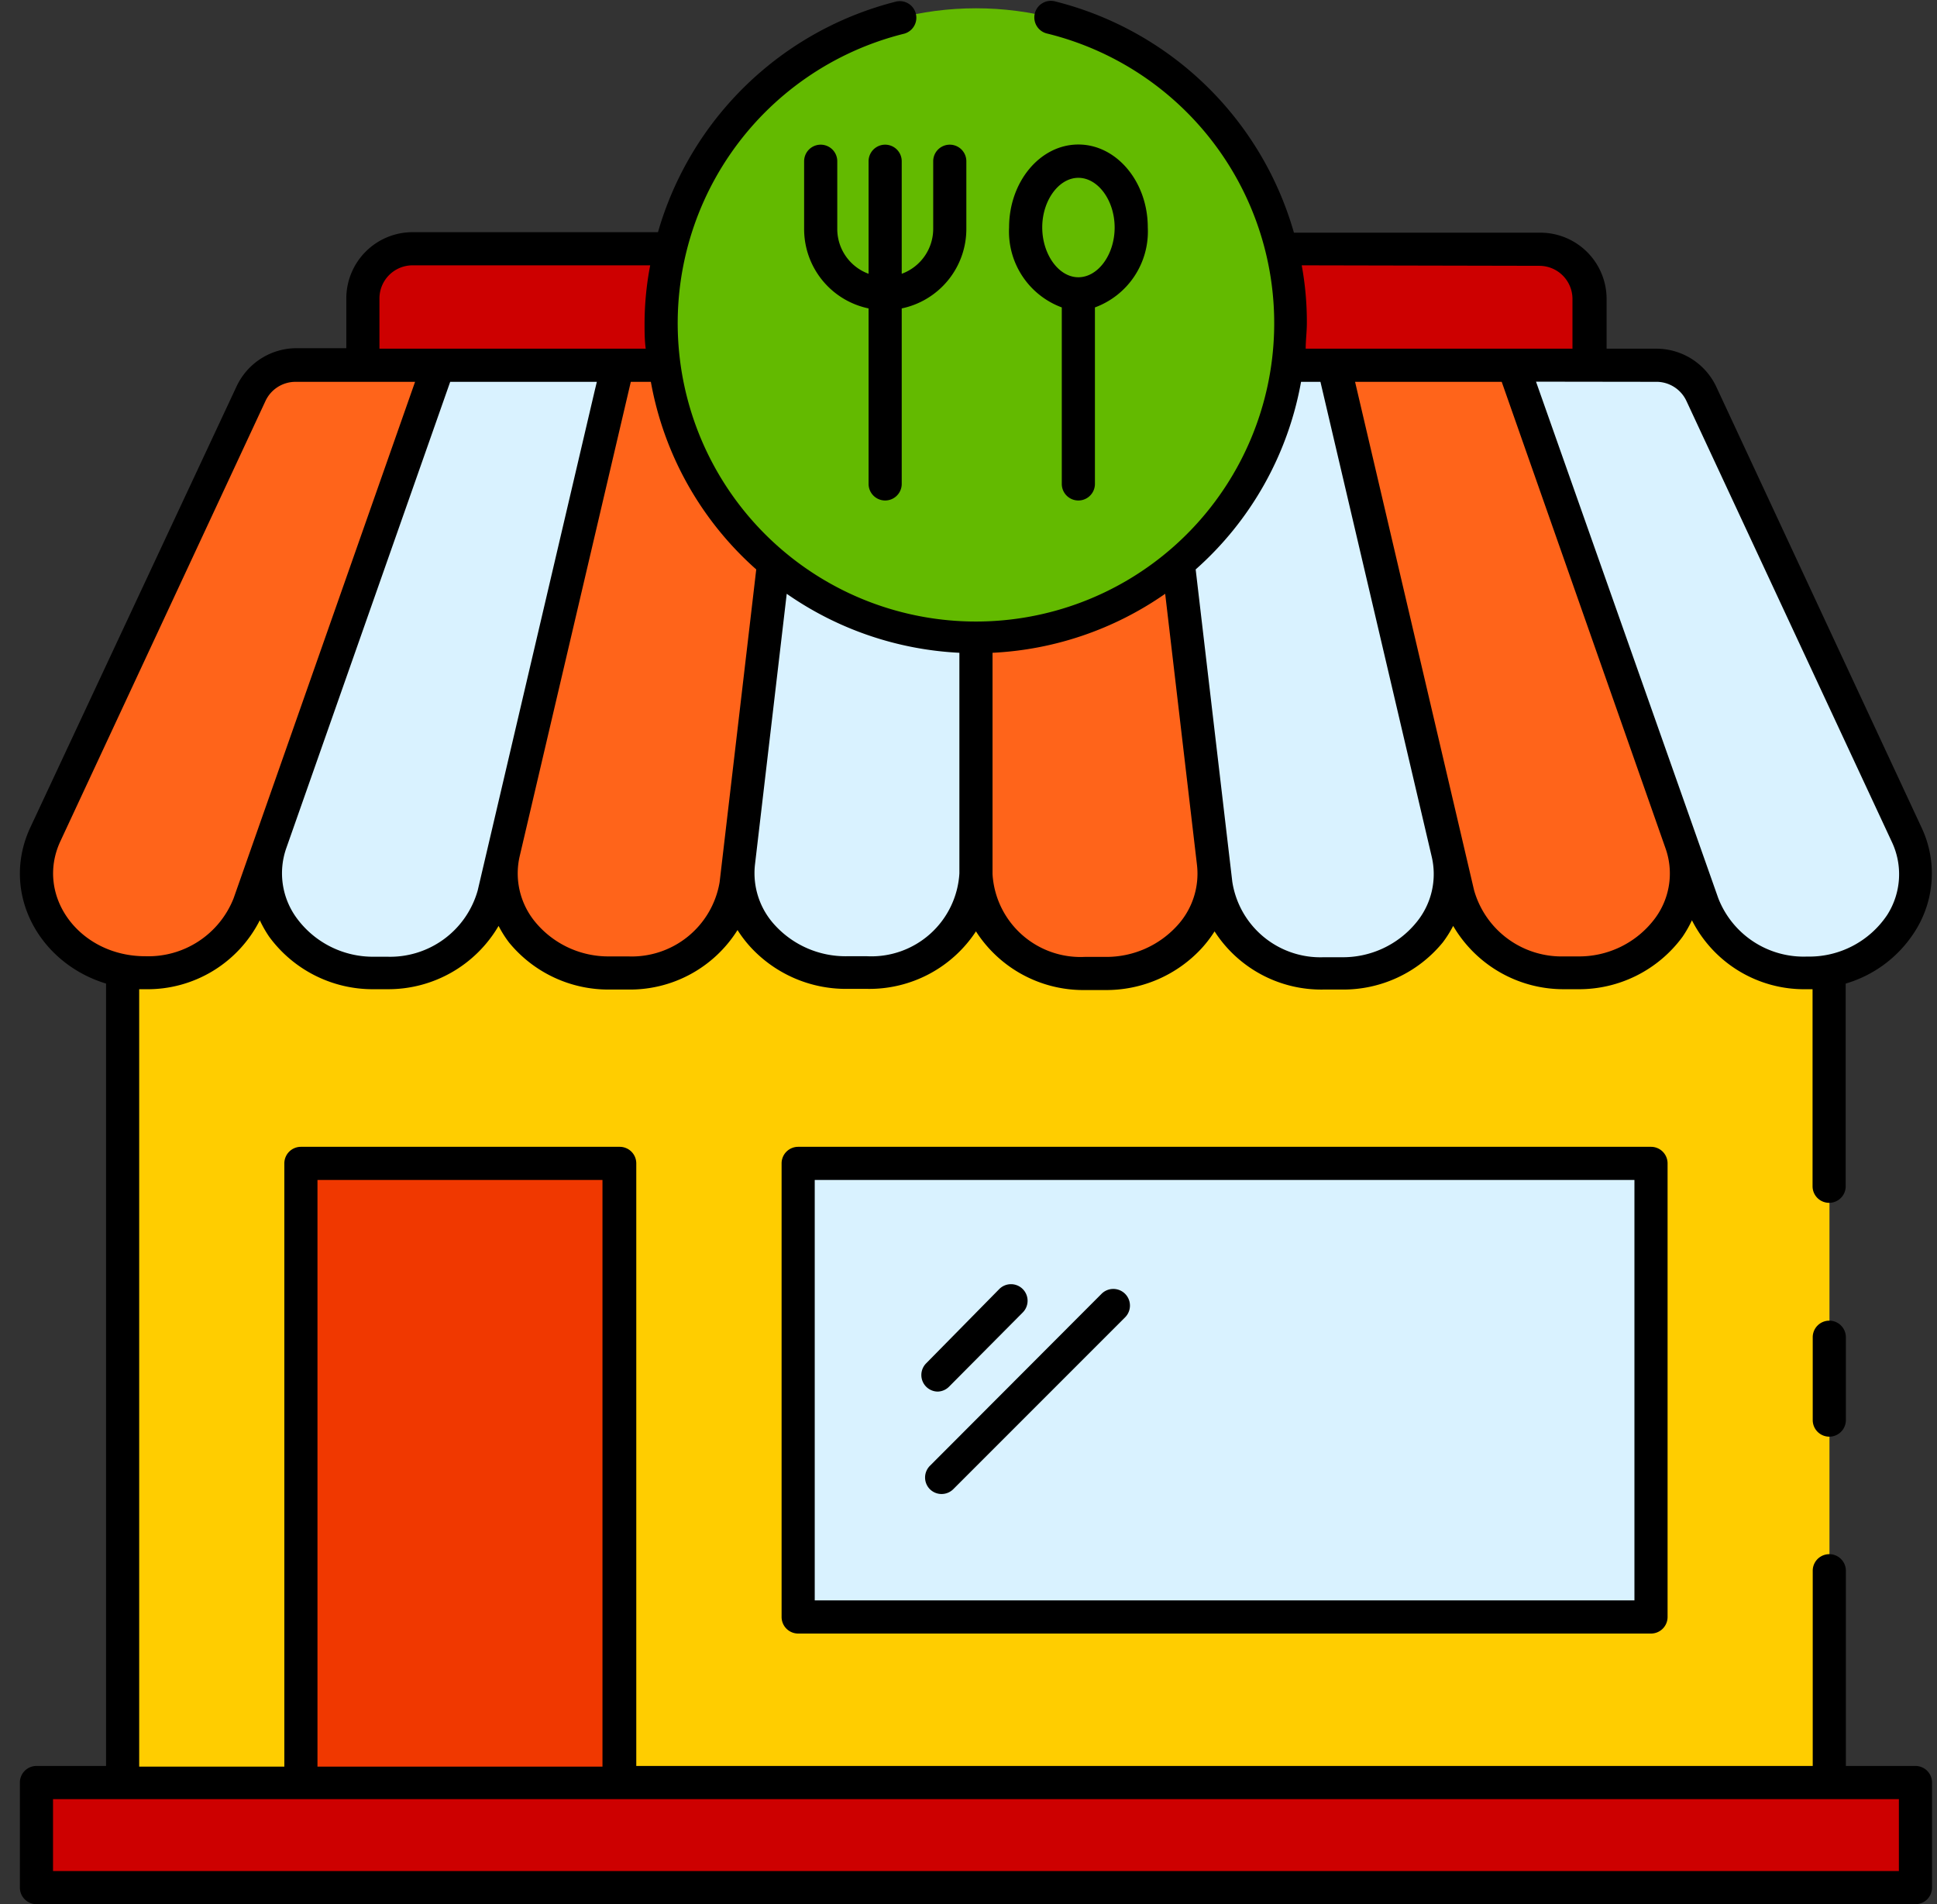 <?xml version="1.0" encoding="UTF-8"?>
<!DOCTYPE svg PUBLIC '-//W3C//DTD SVG 1.0//EN'
          'http://www.w3.org/TR/2001/REC-SVG-20010904/DTD/svg10.dtd'>
<svg height="114.9" preserveAspectRatio="xMidYMid meet" version="1.0" viewBox="5.1 6.8 116.9 114.9" width="116.9" xmlns="http://www.w3.org/2000/svg" xmlns:xlink="http://www.w3.org/1999/xlink" zoomAndPan="magnify"
><rect x="5.1" y="6.8" width="116.9" height="114.9" fill="#333333" stroke="none"/><g
  ><g id="change1_1"
    ><path d="M30,21.81H98a3,3,0,0,1,3,3v4a0,0,0,0,1,0,0H27a0,0,0,0,1,0,0v-4A3,3,0,0,1,30,21.81Z" fill="#cd0000"
    /></g
    ><g id="change2_1"
    ><path d="M12.5 52.32H115.51V120.69H12.5z" fill="#ffcd00"
    /></g
    ><g id="change1_2"
    ><path d="M7.3 114.36H120.69V120.7H7.3z" fill="#cd0000"
    /></g
    ><g
    ><g id="change3_1"
      ><path d="M31.56,28.84,20.14,61.34a6.54,6.54,0,0,1-6.26,4.17h0c-4.71,0-7.89-4.4-6-8.36L20.22,30.58a3,3,0,0,1,2.72-1.74Z" fill="#ff641a"
      /></g
      ><g id="change4_2"
      ><path d="M42.38,28.84,34.9,60.76a6.47,6.47,0,0,1-6.42,4.75h-.79c-4.46,0-7.62-4-6.26-7.85L31.56,28.84Z" fill="#d9f2ff"
      /></g
      ><g id="change3_2"
      ><path d="M53.18,28.84l-3.66,31.3A6.37,6.37,0,0,1,43,65.51H41.92c-4.19,0-7.3-3.52-6.43-7.27l6.89-29.4Z" fill="#ff641a"
      /></g
      ><g id="change4_3"
      ><path d="M64,28.84V59.5a6.31,6.31,0,0,1-6.57,6H56.21c-3.91,0-7-3.09-6.54-6.65l3.51-30Z" fill="#d9f2ff"
      /></g
      ><g id="change3_3"
      ><path d="M71.79,65.51H70.57a6.31,6.31,0,0,1-6.57-6V28.84H74.82l3.51,30C78.74,62.42,75.7,65.51,71.79,65.51Z" fill="#ff641a"
      /></g
      ><g id="change4_4"
      ><path d="M86.08,65.51H85a6.37,6.37,0,0,1-6.53-5.37l-3.66-31.3h10.8l6.89,29.4C93.38,62,90.27,65.51,86.08,65.51Z" fill="#d9f2ff"
      /></g
      ><g id="change3_4"
      ><path d="M100.31,65.51h-.79a6.47,6.47,0,0,1-6.42-4.75L85.62,28.84H96.44l10.13,28.82C107.93,61.54,104.77,65.51,100.31,65.51Z" fill="#ff641a"
      /></g
      ><g id="change4_5"
      ><path d="M114.12,65.51h0a6.54,6.54,0,0,1-6.26-4.17L96.44,28.84h8.62a3,3,0,0,1,2.72,1.74l12.38,26.57C122,61.11,118.83,65.51,114.12,65.51Z" fill="#d9f2ff"
      /></g
    ></g
    ><g id="change5_1"
    ><circle cx="64" cy="26.27" fill="#63ba00" r="18.97"
    /></g
    ><g
    ><g id="change6_1"
      ><path d="M23.26 76.96H42.47V114.36H23.26z" fill="#f03800"
      /></g
      ><g id="change4_1"
      ><path d="M53.27 76.96H104.75V104.33H53.27z" fill="#d9f2ff"
      /></g
    ></g
  ></g
  ><g id="change7_1"
  ><path d="M115.5,86.49a1,1,0,0,0-1,1v5a1,1,0,0,0,2,0v-5A1,1,0,0,0,115.5,86.49Z"
    /><path d="M120.7,113.36h-4.2V101.58a1,1,0,1,0-2,0v11.78h-71V77a1,1,0,0,0-1-1H23.26a1,1,0,0,0-1,1v36.4H13.5V66.49l.38,0a7.59,7.59,0,0,0,6.9-4.16,7.13,7.13,0,0,0,.57,1,7.75,7.75,0,0,0,6.34,3.16h.79a7.71,7.71,0,0,0,6.71-3.82,6.8,6.8,0,0,0,.63,1,7.75,7.75,0,0,0,6.1,2.84H43a7.66,7.66,0,0,0,6.61-3.59,7.47,7.47,0,0,0,.76,1,7.83,7.83,0,0,0,5.85,2.55h1.22A7.7,7.7,0,0,0,64,63a7.7,7.7,0,0,0,6.57,3.54h1.22A7.83,7.83,0,0,0,77.64,64a7.47,7.47,0,0,0,.76-1A7.66,7.66,0,0,0,85,66.51h1.07a7.75,7.75,0,0,0,6.1-2.84,6.8,6.8,0,0,0,.63-1,7.71,7.71,0,0,0,6.71,3.82h.79a7.75,7.75,0,0,0,6.34-3.16,7.13,7.13,0,0,0,.57-1,7.59,7.59,0,0,0,6.9,4.16l.38,0V78.38a1,1,0,0,0,2,0V66.15a7.41,7.41,0,0,0,4.14-3.09,6.49,6.49,0,0,0,.43-6.34L108.69,30.16a4,4,0,0,0-3.63-2.32h-3v-3a4,4,0,0,0-4-4H83.19A20.06,20.06,0,0,0,68.8,6.89a1,1,0,1,0-.48,1.94,18,18,0,1,1-8.64,0,1,1,0,0,0-.48-1.94A20.06,20.06,0,0,0,44.81,20.81H30a4,4,0,0,0-4,4v3h-3a4,4,0,0,0-3.63,2.32L6.93,56.73c-1.82,3.9.49,8.18,4.57,9.42v47.21H7.3a1,1,0,0,0-1,1v6.34a1,1,0,0,0,1,1H120.7a1,1,0,0,0,1-1v-6.34A1,1,0,0,0,120.7,113.36ZM105,62.19a5.71,5.71,0,0,1-4.7,2.32h-.79a5.49,5.49,0,0,1-5.45-4L86.88,29.84h8.85L105.62,58A4.54,4.54,0,0,1,105,62.19Zm0-32.35A2,2,0,0,1,106.88,31l12.38,26.57A4.56,4.56,0,0,1,119,62a5.66,5.66,0,0,1-4.84,2.52A5.53,5.53,0,0,1,108.8,61l-11-31.17Zm-7-7a2,2,0,0,1,2,2v3H83.9c0-.52.07-1,.07-1.57a18.79,18.79,0,0,0-.31-3.46Zm-14.42,7h1.21l6.71,28.63a4.58,4.58,0,0,1-.93,4,5.72,5.72,0,0,1-4.53,2.09H85A5.38,5.38,0,0,1,79.47,60L77.26,41.16A19.78,19.78,0,0,0,83.62,29.84ZM65,46.19a19.9,19.9,0,0,0,10.42-3.56L77.34,59a4.63,4.63,0,0,1-1.2,3.66,5.78,5.78,0,0,1-4.35,1.88H70.57a5.32,5.32,0,0,1-5.57-5ZM33.93,60.53a5.49,5.49,0,0,1-5.45,4h-.79A5.71,5.71,0,0,1,23,62.19,4.57,4.57,0,0,1,22.37,58l9.9-28.16h8.85C40.47,32.59,43.62,19.16,33.93,60.53Zm18.65-17.9A19.93,19.93,0,0,0,63,46.19V59.5a5.32,5.32,0,0,1-5.57,5H56.21a5.78,5.78,0,0,1-4.35-1.88A4.62,4.62,0,0,1,50.66,59Zm-1.84-1.47c-.27,2.3.75-6.38-2.21,18.87A5.38,5.38,0,0,1,43,64.51H41.92a5.72,5.72,0,0,1-4.53-2.09,4.6,4.6,0,0,1-.93-3.94l6.71-28.64h1.21A19.78,19.78,0,0,0,50.74,41.16ZM28,24.81a2,2,0,0,1,2-2H44.34A18.79,18.79,0,0,0,44,26.27c0,.53,0,1.05.07,1.57H28ZM8.74,57.57,21.12,31a2,2,0,0,1,1.82-1.16h7.21L19.2,61a5.53,5.53,0,0,1-5.32,3.5C9.9,64.51,7.21,60.87,8.74,57.57ZM24.26,78h17.2v35.4H24.26ZM119.7,119.7H8.3v-4.34H119.7Z"
    /><path d="M59.52,16.53a1,1,0,0,0-2,0v6.79a2.88,2.88,0,0,1-1.89-2.7V16.53a1,1,0,0,0-2,0v4.09a4.89,4.89,0,0,0,3.89,4.79V36a1,1,0,0,0,2,0V25.41a4.9,4.9,0,0,0,3.9-4.79V16.53a1,1,0,1,0-2,0v4.09a2.89,2.89,0,0,1-1.9,2.7Z"
    /><path d="M69.18,25.35V36a1,1,0,0,0,2,0V25.35a4.88,4.88,0,0,0,3.19-4.83c0-2.75-1.88-5-4.19-5S66,17.77,66,20.52A4.88,4.88,0,0,0,69.18,25.35Zm1-7.82c1.19,0,2.19,1.37,2.19,3s-1,3-2.19,3S68,22.14,68,20.52,69,17.53,70.18,17.53Z"
    /><path d="M53.27,76a1,1,0,0,0-1,1v27.37a1,1,0,0,0,1,1h51.47a1,1,0,0,0,1-1V77a1,1,0,0,0-1-1Zm50.47,27.37H54.27V78h49.47Z"
    /><path d="M61.68,90.77a1,1,0,0,0,.7-.3L66.82,86a1,1,0,0,0,0-1.42,1,1,0,0,0-1.41,0L61,89.06a1,1,0,0,0,.71,1.71Z"
    /><path d="M61.22,96.66a1,1,0,0,0,.71.29,1,1,0,0,0,.7-.29L73,86.29a1,1,0,0,0-1.42-1.42L61.22,95.25A1,1,0,0,0,61.22,96.66Z"
  /></g
></svg
>

